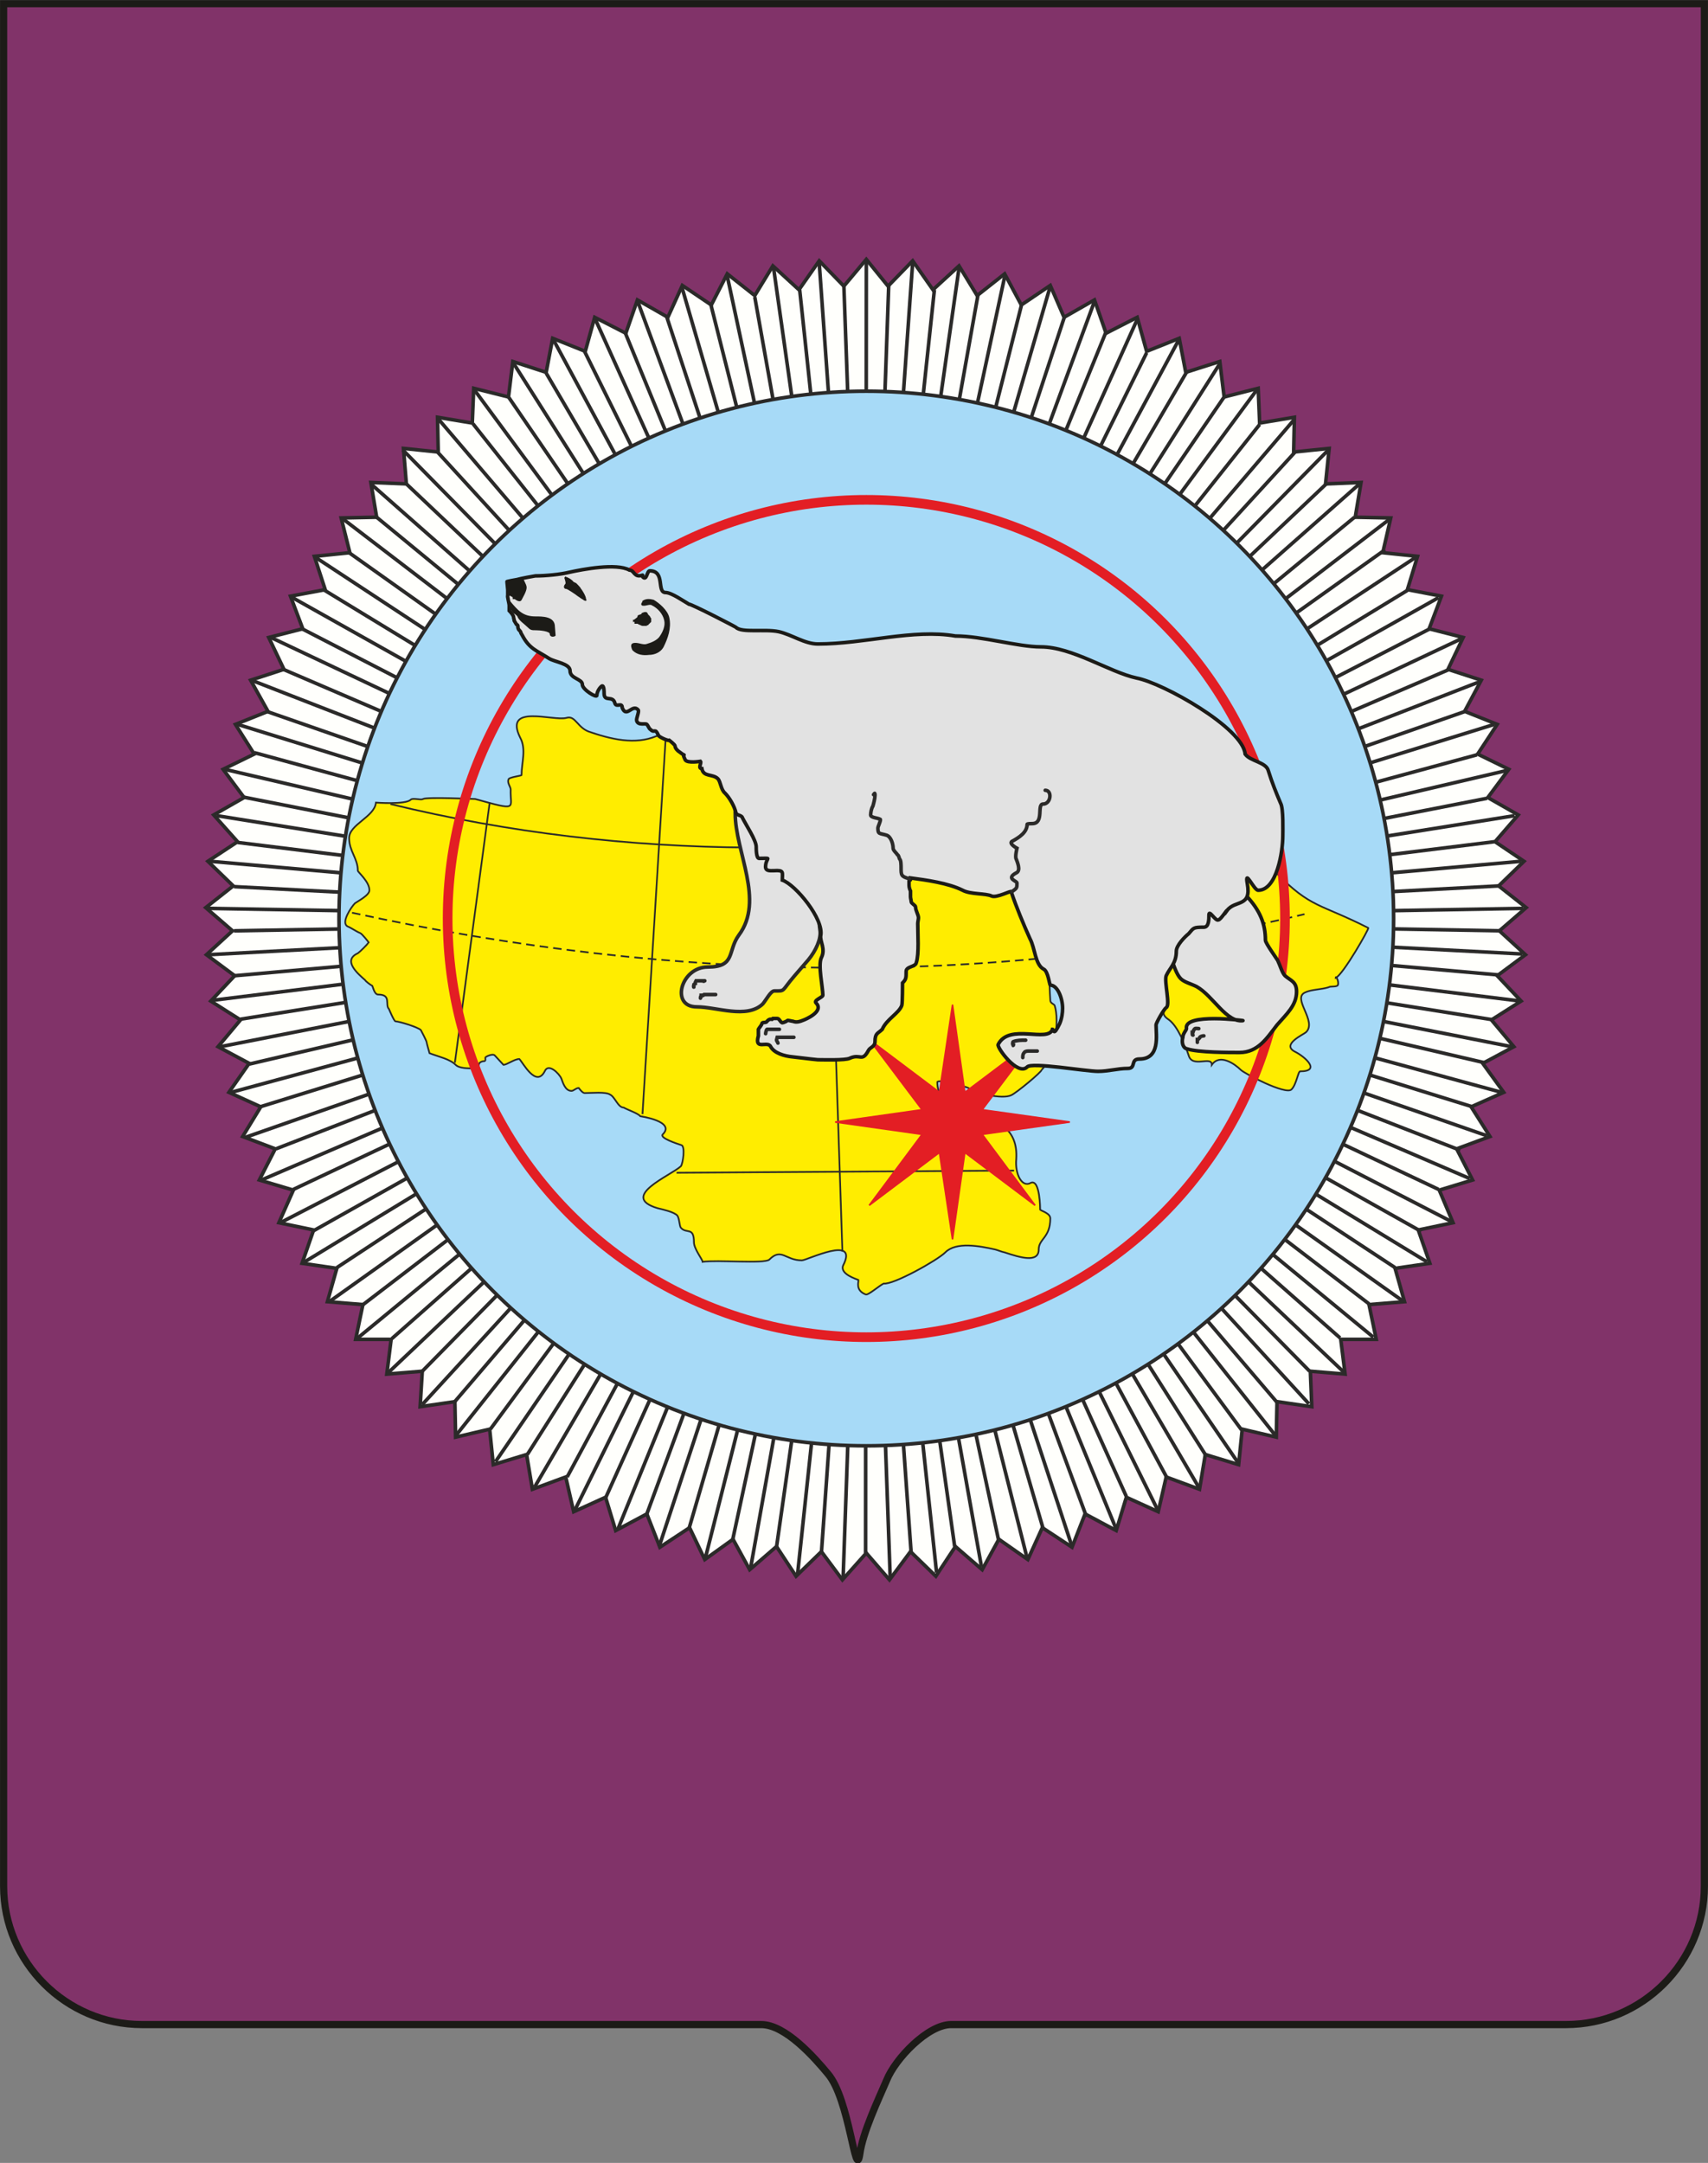 <?xml version="1.0" encoding="UTF-8"?> <svg xmlns="http://www.w3.org/2000/svg" xmlns:xlink="http://www.w3.org/1999/xlink" xml:space="preserve" width="2091px" height="2648px" version="1.1" style="shape-rendering:geometricPrecision; text-rendering:geometricPrecision; image-rendering:optimizeQuality; fill-rule:evenodd; clip-rule:evenodd" viewBox="0 0 2358 2986"><rect x="0" y="0" width="2358" height="2986" fill="#808080" stroke="none"/> <defs> <style type="text/css"> .str95 {stroke:#E31E24;stroke-width:13.319} .str92 {stroke:#2B2A29;stroke-width:2.35} .str93 {stroke:#2B2A29;stroke-width:2.35;stroke-dasharray:11.748 7.049} .str102 {stroke:#1C1B17;stroke-width:2.14} .str94 {stroke:#E31E24;stroke-width:2.14} .str96 {stroke:#1C1B17;stroke-width:2.14} .str104 {stroke:#1C1B17;stroke-width:2.14} .str101 {stroke:#1C1B17;stroke-width:2.14} .str103 {stroke:#1C1B17;stroke-width:2.14} .str100 {stroke:#1C1B17;stroke-width:2.14} .str10 {stroke:#2B2A29;stroke-width:4.956} .str68 {stroke:#2B2A29;stroke-width:4.956} .str55 {stroke:#2B2A29;stroke-width:4.956} .str21 {stroke:#2B2A29;stroke-width:4.956} .str19 {stroke:#2B2A29;stroke-width:4.956} .str78 {stroke:#2B2A29;stroke-width:4.956} .str51 {stroke:#2B2A29;stroke-width:4.956} .str17 {stroke:#2B2A29;stroke-width:4.956} .str36 {stroke:#2B2A29;stroke-width:4.956} .str99 {stroke:#1C1B17;stroke-width:4.956} .str37 {stroke:#2B2A29;stroke-width:4.956} .str57 {stroke:#2B2A29;stroke-width:4.956} .str2 {stroke:#2B2A29;stroke-width:4.956} .str80 {stroke:#2B2A29;stroke-width:4.956} .str79 {stroke:#2B2A29;stroke-width:4.956} .str11 {stroke:#2B2A29;stroke-width:4.956} .str87 {stroke:#2B2A29;stroke-width:4.956} .str13 {stroke:#2B2A29;stroke-width:4.956} .str76 {stroke:#2B2A29;stroke-width:4.956} .str77 {stroke:#2B2A29;stroke-width:4.956} .str12 {stroke:#2B2A29;stroke-width:4.956} .str26 {stroke:#2B2A29;stroke-width:4.956} .str49 {stroke:#2B2A29;stroke-width:4.956} .str88 {stroke:#2B2A29;stroke-width:4.956} .str75 {stroke:#2B2A29;stroke-width:4.956} .str5 {stroke:#2B2A29;stroke-width:4.956} .str42 {stroke:#2B2A29;stroke-width:4.956} .str67 {stroke:#2B2A29;stroke-width:4.956} .str7 {stroke:#2B2A29;stroke-width:4.956} .str59 {stroke:#2B2A29;stroke-width:4.956} .str81 {stroke:#2B2A29;stroke-width:4.956} .str82 {stroke:#2B2A29;stroke-width:4.956} .str9 {stroke:#2B2A29;stroke-width:4.956} .str47 {stroke:#2B2A29;stroke-width:4.956} .str73 {stroke:#2B2A29;stroke-width:4.956} .str43 {stroke:#2B2A29;stroke-width:4.956} .str38 {stroke:#2B2A29;stroke-width:4.956} .str74 {stroke:#2B2A29;stroke-width:4.956} .str54 {stroke:#2B2A29;stroke-width:4.956} .str46 {stroke:#2B2A29;stroke-width:4.956} .str52 {stroke:#2B2A29;stroke-width:4.956} .str61 {stroke:#2B2A29;stroke-width:4.956} .str24 {stroke:#2B2A29;stroke-width:4.956} .str18 {stroke:#2B2A29;stroke-width:4.956} .str56 {stroke:#2B2A29;stroke-width:4.956} .str45 {stroke:#2B2A29;stroke-width:4.956} .str72 {stroke:#2B2A29;stroke-width:4.956} .str62 {stroke:#2B2A29;stroke-width:4.956} .str25 {stroke:#2B2A29;stroke-width:4.956} .str50 {stroke:#2B2A29;stroke-width:4.956} .str39 {stroke:#2B2A29;stroke-width:4.956} .str66 {stroke:#2B2A29;stroke-width:4.956} .str58 {stroke:#2B2A29;stroke-width:4.956} .str22 {stroke:#2B2A29;stroke-width:4.956} .str15 {stroke:#2B2A29;stroke-width:4.956} .str84 {stroke:#2B2A29;stroke-width:4.956} .str71 {stroke:#2B2A29;stroke-width:4.956} .str48 {stroke:#2B2A29;stroke-width:4.956} .str8 {stroke:#2B2A29;stroke-width:4.956} .str63 {stroke:#2B2A29;stroke-width:4.956} .str83 {stroke:#2B2A29;stroke-width:4.956} .str65 {stroke:#2B2A29;stroke-width:4.956} .str89 {stroke:#2B2A29;stroke-width:4.956} .str29 {stroke:#2B2A29;stroke-width:4.956} .str30 {stroke:#2B2A29;stroke-width:4.956} .str60 {stroke:#2B2A29;stroke-width:4.956} .str32 {stroke:#2B2A29;stroke-width:4.956} .str31 {stroke:#2B2A29;stroke-width:4.956} .str3 {stroke:#2B2A29;stroke-width:4.956} .str4 {stroke:#2B2A29;stroke-width:4.956} .str27 {stroke:#2B2A29;stroke-width:4.956} .str23 {stroke:#2B2A29;stroke-width:4.956} .str40 {stroke:#2B2A29;stroke-width:4.956} .str28 {stroke:#2B2A29;stroke-width:4.956} .str33 {stroke:#2B2A29;stroke-width:4.956} .str44 {stroke:#2B2A29;stroke-width:4.956} .str70 {stroke:#2B2A29;stroke-width:4.956} .str86 {stroke:#2B2A29;stroke-width:4.956} .str1 {stroke:#2B2A29;stroke-width:4.956} .str34 {stroke:#2B2A29;stroke-width:4.956} .str16 {stroke:#2B2A29;stroke-width:4.956} .str91 {stroke:#2B2A29;stroke-width:4.956} .str6 {stroke:#2B2A29;stroke-width:4.956} .str35 {stroke:#2B2A29;stroke-width:4.956} .str14 {stroke:#2B2A29;stroke-width:4.956} .str69 {stroke:#2B2A29;stroke-width:4.956} .str20 {stroke:#2B2A29;stroke-width:4.956} .str41 {stroke:#2B2A29;stroke-width:4.956} .str64 {stroke:#2B2A29;stroke-width:4.956} .str90 {stroke:#2B2A29;stroke-width:4.956} .str85 {stroke:#2B2A29;stroke-width:4.956} .str53 {stroke:#2B2A29;stroke-width:4.956} .str0 {stroke:#1C1B17;stroke-width:9.911;stroke-linecap:round} .str105 {stroke:#2B2A29;stroke-width:2.14;stroke-linecap:round} .str106 {stroke:#2B2A29;stroke-width:2.14;stroke-linecap:round} .str112 {stroke:#2B2A29;stroke-width:4.956;stroke-linecap:round} .str107 {stroke:#2B2A29;stroke-width:4.956;stroke-linecap:round} .str113 {stroke:#2B2A29;stroke-width:4.956;stroke-linecap:round} .str109 {stroke:#2B2A29;stroke-width:4.956;stroke-linecap:round} .str114 {stroke:#2B2A29;stroke-width:4.956;stroke-linecap:round} .str98 {stroke:#1C1B17;stroke-width:4.956;stroke-linecap:round} .str116 {stroke:#2B2A29;stroke-width:4.956;stroke-linecap:round} .str108 {stroke:#2B2A29;stroke-width:4.956;stroke-linecap:round} .str97 {stroke:#2B2A29;stroke-width:4.956;stroke-linecap:round} .str115 {stroke:#2B2A29;stroke-width:4.956;stroke-linecap:round} .str110 {stroke:#2B2A29;stroke-width:4.956;stroke-linecap:round} .str111 {stroke:#2B2A29;stroke-width:4.956;stroke-linecap:round} .fil2 {fill:none} .fil4 {fill:#FFED00} .fil5 {fill:#E31E24} .fil0 {fill:#813369} .fil7 {fill:#1C1B17} .fil3 {fill:#A7DAF7} .fil6 {fill:#E2E2E2} .fil1 {fill:#FFFFFC} </style> </defs> <g id="Слой_x0020_1">  <g id="chukotka_coa_n1118.cdr"> <path class="fil0 str0" d="M2353 5l0 2599c0,105 -86,191 -191,191l-849 0c-32,0 -77,47 -89,77 -12,28 -33,72 -37,102 -6,39 -14,-76 -44,-111 -19,-23 -59,-68 -92,-68l-855 0c-105,0 -191,-86 -191,-191l0 -2599 2348 0z"></path> <g> <g> <polygon class="fil1 str1" points="1196,358 1226,395 1260,360 1288,400 1324,367 1349,408 1387,378 1410,421 1450,394 1469,438 1511,414 1527,460 1570,438 1583,485 1628,467 1637,514 1684,499 1690,548 1737,536 1739,584 1787,576 1786,624 1835,619 1830,668 1879,666 1871,714 1920,715 1909,763 1957,768 1943,814 1990,823 1973,868 2020,880 1999,924 2045,939 2022,982 2067,1000 2040,1041 2083,1062 2054,1101 2096,1125 2064,1162 2104,1189 2069,1223 2107,1253 2070,1285 2106,1318 2067,1347 2100,1382 2059,1408 2090,1445 2047,1468 2076,1508 2031,1528 2057,1569 2011,1586 2033,1629 1987,1643 2006,1688 1958,1698 1974,1744 1926,1751 1939,1797 1890,1801 1900,1849 1851,1849 1857,1897 1809,1893 1811,1942 1763,1935 1762,1984 1715,1973 1710,2022 1664,2008 1656,2056 1610,2039 1599,2087 1555,2067 1541,2113 1498,2090 1480,2136 1439,2109 1419,2153 1379,2125 1356,2167 1319,2135 1292,2176 1257,2142 1228,2181 1196,2144 1163,2181 1134,2142 1099,2176 1072,2135 1035,2167 1012,2125 973,2153 952,2109 911,2136 893,2090 850,2113 836,2067 792,2087 781,2039 735,2056 727,2008 681,2022 676,1973 629,1984 628,1935 580,1942 583,1893 534,1897 540,1849 491,1849 501,1801 452,1797 465,1751 417,1744 433,1698 385,1688 405,1643 358,1629 380,1586 335,1569 360,1528 316,1508 344,1468 301,1445 332,1408 291,1382 324,1347 285,1318 321,1285 284,1253 322,1223 287,1189 328,1162 295,1125 337,1101 308,1062 351,1041 325,1000 370,982 346,939 392,924 371,880 418,868 401,823 449,814 434,768 483,763 471,715 520,714 512,666 561,668 557,619 605,624 604,576 652,584 654,536 702,548 708,499 754,514 763,467 808,485 821,438 864,460 880,414 922,438 942,394 982,421 1004,378 1042,408 1067,367 1103,400 1131,360 1165,395 "></polygon> <line class="fil2 str2" x1="1196" y1="361" x2="1195" y2="2144"></line> <line class="fil2 str3" x1="1164" y1="2177" x2="1227" y2="392"></line> <line class="fil2 str4" x1="1165" y1="394" x2="1229" y2="2178"></line> <line class="fil2 str5" x1="1131" y1="363" x2="1258" y2="2145"></line> <line class="fil2 str6" x1="1260" y1="362" x2="1134" y2="2144"></line> <line class="fil2 str7" x1="1104" y1="400" x2="1293" y2="2171"></line> <line class="fil2 str8" x1="1290" y1="400" x2="1101" y2="2174"></line> <line class="fil2 str9" x1="1068" y1="370" x2="1318" y2="2135"></line> <line class="fil2 str10" x1="1042" y1="410" x2="1355" y2="2163"></line> <line class="fil2 str11" x1="1324" y1="370" x2="1072" y2="2136"></line> <line class="fil2 str12" x1="1350" y1="408" x2="1036" y2="2166"></line> <line class="fil2 str13" x1="1004" y1="381" x2="1379" y2="2128"></line> <line class="fil2 str14" x1="981" y1="419" x2="1418" y2="2151"></line> <line class="fil2 str15" x1="1387" y1="382" x2="1011" y2="2128"></line> <line class="fil2 str16" x1="1410" y1="422" x2="974" y2="2150"></line> <line class="fil2 str17" x1="941" y1="395" x2="1440" y2="2110"></line> <line class="fil2 str18" x1="920" y1="436" x2="1480" y2="2135"></line> <line class="fil2 str19" x1="880" y1="415" x2="1500" y2="2094"></line> <line class="fil2 str20" x1="863" y1="459" x2="1541" y2="2111"></line> <line class="fil2 str21" x1="822" y1="441" x2="1555" y2="2066"></line> <line class="fil2 str22" x1="806" y1="483" x2="1598" y2="2084"></line> <line class="fil2 str23" x1="764" y1="469" x2="1611" y2="2040"></line> <line class="fil2 str24" x1="754" y1="515" x2="1656" y2="2055"></line> <line class="fil2 str25" x1="708" y1="500" x2="1664" y2="2008"></line> <line class="fil2 str26" x1="702" y1="548" x2="1709" y2="2019"></line> <line class="fil2 str27" x1="654" y1="537" x2="1714" y2="1974"></line> <line class="fil2 str28" x1="653" y1="585" x2="1761" y2="1982"></line> <line class="fil2 str29" x1="604" y1="577" x2="1763" y2="1936"></line> <line class="fil2 str30" x1="604" y1="624" x2="1807" y2="1938"></line> <line class="fil2 str31" x1="556" y1="621" x2="1808" y2="1893"></line> <line class="fil2 str32" x1="561" y1="668" x2="1856" y2="1895"></line> <line class="fil2 str33" x1="512" y1="668" x2="1850" y2="1847"></line> <line class="fil2 str34" x1="520" y1="714" x2="1896" y2="1846"></line> <line class="fil2 str35" x1="473" y1="716" x2="1890" y2="1800"></line> <line class="fil2 str36" x1="482" y1="763" x2="1938" y2="1797"></line> <line class="fil2 str37" x1="435" y1="769" x2="1926" y2="1750"></line> <line class="fil2 str38" x1="445" y1="813" x2="1970" y2="1742"></line> <line class="fil2 str39" x1="402" y1="824" x2="1962" y2="1700"></line> <line class="fil2 str40" x1="415" y1="867" x2="2003" y2="1686"></line> <line class="fil2 str41" x1="374" y1="880" x2="1986" y2="1642"></line> <line class="fil2 str42" x1="391" y1="924" x2="2029" y2="1627"></line> <line class="fil2 str43" x1="347" y1="939" x2="2016" y2="1588"></line> <line class="fil2 str44" x1="368" y1="982" x2="2053" y2="1568"></line> <line class="fil2 str45" x1="328" y1="1000" x2="2033" y2="1528"></line> <line class="fil2 str46" x1="351" y1="1039" x2="2073" y2="1508"></line> <line class="fil2 str47" x1="310" y1="1062" x2="2049" y2="1467"></line> <line class="fil2 str48" x1="334" y1="1100" x2="2087" y2="1445"></line> <line class="fil2 str49" x1="299" y1="1126" x2="2062" y2="1408"></line> <line class="fil2 str50" x1="328" y1="1163" x2="2099" y2="1382"></line> <line class="fil2 str51" x1="290" y1="1189" x2="2070" y2="1346"></line> <line class="fil2 str52" x1="323" y1="1224" x2="2102" y2="1317"></line> <line class="fil2 str53" x1="286" y1="1254" x2="2073" y2="1285"></line> <line class="fil2 str54" x1="323" y1="1285" x2="2103" y2="1254"></line> <line class="fil2 str55" x1="287" y1="1318" x2="2069" y2="1223"></line> <line class="fil2 str56" x1="324" y1="1347" x2="2100" y2="1189"></line> <line class="fil2 str57" x1="293" y1="1381" x2="2063" y2="1162"></line> <line class="fil2 str58" x1="332" y1="1407" x2="2091" y2="1126"></line> <line class="fil2 str59" x1="304" y1="1445" x2="2053" y2="1102"></line> <line class="fil2 str60" x1="344" y1="1469" x2="2083" y2="1063"></line> <line class="fil2 str61" x1="319" y1="1508" x2="2039" y2="1042"></line> <line class="fil2 str62" x1="359" y1="1528" x2="2063" y2="1000"></line> <line class="fil2 str63" x1="339" y1="1570" x2="2023" y2="982"></line> <line class="fil2 str64" x1="381" y1="1586" x2="2043" y2="941"></line> <line class="fil2 str65" x1="361" y1="1629" x2="2001" y2="924"></line> <line class="fil2 str66" x1="405" y1="1642" x2="2017" y2="882"></line> <line class="fil2 str67" x1="387" y1="1688" x2="1976" y2="867"></line> <line class="fil2 str68" x1="433" y1="1699" x2="1986" y2="825"></line> <line class="fil2 str69" x1="419" y1="1743" x2="1943" y2="815"></line> <line class="fil2 str70" x1="465" y1="1750" x2="1955" y2="769"></line> <line class="fil2 str71" x1="456" y1="1796" x2="1912" y2="759"></line> <line class="fil2 str72" x1="500" y1="1802" x2="1918" y2="717"></line> <line class="fil2 str73" x1="494" y1="1847" x2="1870" y2="714"></line> <line class="fil2 str74" x1="541" y1="1848" x2="1878" y2="667"></line> <line class="fil2 str75" x1="536" y1="1895" x2="1831" y2="668"></line> <line class="fil2 str76" x1="583" y1="1893" x2="1834" y2="621"></line> <line class="fil2 str77" x1="583" y1="1939" x2="1788" y2="624"></line> <line class="fil2 str78" x1="627" y1="1936" x2="1786" y2="580"></line> <line class="fil2 str79" x1="630" y1="1981" x2="1739" y2="586"></line> <line class="fil2 str80" x1="677" y1="1973" x2="1736" y2="537"></line> <line class="fil2 str81" x1="684" y1="2018" x2="1690" y2="548"></line> <line class="fil2 str82" x1="728" y1="2008" x2="1684" y2="502"></line> <line class="fil2 str83" x1="738" y1="2053" x2="1638" y2="514"></line> <line class="fil2 str84" x1="783" y1="2039" x2="1628" y2="468"></line> <line class="fil2 str85" x1="794" y1="2084" x2="1583" y2="487"></line> <line class="fil2 str86" x1="836" y1="2068" x2="1570" y2="441"></line> <line class="fil2 str87" x1="853" y1="2111" x2="1527" y2="458"></line> <line class="fil2 str88" x1="893" y1="2090" x2="1511" y2="416"></line> <line class="fil2 str89" x1="910" y1="2135" x2="1470" y2="436"></line> <line class="fil2 str90" x1="951" y1="2111" x2="1450" y2="395"></line> </g> <circle class="fil3 str91" cx="1196" cy="1268" r="728"></circle> <g> <path class="fil4 str92" d="M1438 1477c18,-18 25,-67 18,-89 -1,-2 -6,-3 -6,-7 -1,-25 -7,-47 30,-58 22,-7 55,3 82,3 7,0 49,49 49,52 0,17 -12,20 3,30 12,9 22,34 27,49 5,18 32,0 32,13 11,-16 32,-1 40,7 5,5 62,35 70,27 7,-7 9,-25 12,-25 29,0 7,-20 -7,-27 -20,-10 12,-24 15,-27 16,-15 -20,-47 -1,-55 8,-4 23,-4 32,-7 3,-2 11,0 13,-3 2,-5 -3,-14 -3,-10 10,-4 47,-69 45,-69 -67,-34 -79,-27 -127,-76 -163,-162 -461,-128 -675,-162l-176 -29c-28,14 -60,9 -95,-3 -19,-5 -21,-24 -34,-20 -18,5 -87,-20 -64,27 9,16 2,35 2,52 0,1 -18,3 -18,6 -2,5 3,10 3,14 -1,26 12,30 -49,13 -1,0 -67,-3 -72,0 -3,2 -14,-2 -17,1 -7,7 -48,4 -48,4 -2,20 -37,30 -37,49 0,18 12,28 12,45 0,2 16,15 16,27 0,7 -16,15 -20,18 -5,5 -20,27 -10,32 5,2 12,7 17,9 3,1 12,13 12,13 -2,3 -12,13 -15,15 -22,10 1,29 10,37 1,2 8,7 10,8 1,2 3,12 8,12 19,0 9,14 15,20 0,0 7,17 9,17 5,0 31,8 35,12 0,0 8,15 8,17 0,1 4,15 4,15 13,5 28,8 36,16 5,5 17,5 27,5 5,0 5,0 5,-5 0,-3 4,-5 7,-5 3,0 2,-3 2,-5 0,-1 10,-6 13,-3 0,0 12,13 12,13 5,0 15,-8 22,-8 5,5 23,40 35,17 5,-12 20,3 23,10 2,5 5,17 14,17 3,0 6,-4 10,-4 0,0 5,7 8,7 10,0 29,-2 35,2 7,3 11,18 19,18 5,3 20,8 23,12 0,0 49,7 31,25 -5,5 20,13 26,15 5,2 2,25 -1,29 -14,13 -86,42 -32,58 8,2 22,5 27,10 3,4 3,15 5,17 8,9 18,-2 18,20 0,9 12,24 12,27 20,-3 85,3 92,-3 17,-17 22,1 45,1 7,0 79,-36 57,7 -5,12 19,19 21,20 1,2 -5,14 10,20 3,2 20,-13 25,-15 13,2 74,-32 85,-43 15,-15 47,-9 69,-4 4,1 8,3 13,4 21,7 47,15 47,-4 0,-15 16,-16 16,-43 0,-7 -12,-10 -14,-12 0,0 0,-43 -13,-37 -12,7 -22,-12 -20,-33 5,-82 -109,-46 -109,-106 0,-5 42,7 43,8 7,7 47,16 59,10 7,-3 42,-32 42,-35z"></path> <g> <line class="fil2 str92" x1="676" y1="1108" x2="628" y2="1467"></line> <line class="fil2 str92" x1="919" y1="1019" x2="887" y2="1538"></line> <line class="fil2 str92" x1="1154" y1="1457" x2="1163" y2="1728"></line> <path class="fil2 str92" d="M539 1110c164,40 331,59 495,60"></path> <path class="fil2 str93" d="M486 1260c451,98 890,104 1315,2"></path> </g> <line class="fil2 str92" x1="934" y1="1619" x2="1400" y2="1616"></line> </g> <polygon class="fil5 str94" points="1315,1387 1332,1508 1429,1435 1356,1532 1477,1549 1356,1566 1429,1664 1332,1591 1315,1711 1297,1591 1200,1664 1273,1566 1153,1549 1273,1532 1200,1435 1297,1508 "></polygon> <circle class="fil2 str95" cx="1196" cy="1268" r="578"></circle> <path class="fil2 str96" d="M1396 1229c7,-3 -2,-11 -2,-16 0,-12 35,-20 4,-29 -14,-4 10,-13 0,-16 -6,-2 12,-15 14,-19 1,-2 9,-8 13,-12 2,-2 4,-8 5,-10 1,-3 16,-15 21,-17 6,-2 0,-13 0,-16"></path> <path class="fil2 str96" d="M1256 1212c-2,-5 -5,-10 -5,-15 -2,-10 -12,-10 -13,-20 -2,-9 -2,-17 -8,-22 -4,-4 -10,-5 -13,-8 -1,0 -7,-18 -7,-20 -2,-8 -4,-13 -4,-23"></path> <path class="fil6 str97" d="M1015 1123c0,53 41,120 5,168 -16,22 -4,44 -43,44 -37,0 -52,55 -15,55 27,0 69,17 91,-4 5,-6 11,-18 16,-18 16,0 9,1 28,-21l19 -22c10,-12 18,-29 16,-41 -4,-26 4,-57 4,-96 0,-59 -120,-135 -121,-65z"></path> <path class="fil6 str98" d="M1720 1236c20,21 27,40 27,62 0,4 16,26 17,28 3,6 6,17 10,21 8,7 16,8 16,22 0,19 -14,31 -27,46 -14,18 -26,38 -52,38 -14,0 -57,0 -72,-5 -6,-1 -8,-9 -6,-16 0,-5 5,-10 5,-12 -4,-22 80,-11 78,-11 -23,3 -41,-34 -64,-47 -8,-4 -17,-6 -22,-11 -10,-10 -19,-49 -19,-65 0,-36 45,-62 77,-62 19,0 22,12 32,12z"></path> <path class="fil6 str99" d="M721 877c10,19 20,21 37,32 8,5 29,7 29,17 0,11 17,11 17,19 0,7 20,19 20,15 0,-5 4,-11 7,-13 3,-1 3,8 3,10 0,13 12,2 15,14 2,6 10,-2 10,6 6,15 14,-6 22,3 2,2 -3,12 -2,15 2,7 12,3 14,5 2,2 3,6 5,7 6,6 6,-3 11,8 0,2 13,8 15,7 0,0 8,6 8,8 0,3 4,7 6,8 13,10 1,-3 8,11 3,5 21,2 21,2 2,2 -4,10 2,10 2,12 15,7 22,14 4,4 4,15 10,20 6,6 13,18 15,27 1,4 8,3 9,7 5,10 19,31 19,40 0,3 0,16 4,16 19,0 10,-2 9,10 -1,8 6,7 11,7 15,-1 12,2 12,13 18,6 58,54 53,77 -1,8 7,18 1,30 -5,10 2,41 2,52 0,3 -14,7 -9,11 11,12 -17,23 -17,23 -5,2 -10,4 -15,2 -1,0 -8,-2 -8,-1 -1,1 -6,3 -7,3 -3,-1 -4,-6 -7,-6 -1,0 -3,0 -4,0 0,0 -2,0 -2,0 -3,2 1,1 -3,1 -3,0 -5,3 -6,4 -2,1 -6,0 -6,2 -1,3 -4,6 -5,8 0,0 0,3 0,4 0,1 0,4 0,5 -6,21 13,6 17,15 5,9 19,13 30,14 10,1 24,3 35,4 7,0 38,1 44,-2 15,-7 17,6 26,-11 2,-4 9,-5 9,-12 0,-12 4,-11 10,-17 6,-14 23,-22 27,-33 1,-3 1,-31 1,-31 5,-5 5,-7 5,-16 0,-7 13,-6 14,-12 4,-12 2,-40 2,-54 0,-2 1,-6 1,-8 0,-4 -4,-10 -4,-15 0,-2 -6,-5 -6,-7 0,-2 -1,-5 -1,-7 0,-1 0,-7 0,-8 -1,-2 -2,-5 -2,-8 0,-1 0,-6 0,-6 0,-1 2,0 2,-2 0,0 0,-2 0,-2 22,3 52,7 72,17 11,6 32,4 40,8 7,3 27,-8 27,-6 7,21 17,45 26,65 7,13 7,36 19,42 6,3 8,22 9,22 10,0 17,18 17,32 0,6 -1,14 -4,21 -9,19 -8,8 -10,8 -6,19 -60,-9 -75,21 -2,4 27,44 40,31 6,-7 81,6 98,6 14,0 27,-4 41,-4 12,0 3,-13 16,-13 29,0 23,-33 23,-47 0,-3 11,-22 14,-24 6,-3 -3,-36 0,-44 5,-11 14,-17 14,-34 0,-8 12,-20 17,-24 7,-8 6,-9 21,-9 7,0 7,-11 7,-17 0,-8 9,9 13,7 4,-1 12,-15 12,-13 11,-15 34,-4 28,-37 -4,-22 9,9 15,9 26,0 34,-54 34,-75 0,-6 1,-38 -3,-45 -6,-14 -12,-29 -17,-45 -3,-12 -25,-13 -32,-23 -3,-36 -113,-98 -150,-105 -37,-8 -89,-43 -132,-43 -32,0 -81,-15 -118,-15 -58,-10 -126,11 -190,11 -18,0 -36,-13 -54,-17 -19,-4 -51,2 -59,-6 -1,-1 -61,-32 -65,-32 -7,-4 -24,-16 -32,-16 -13,0 0,-30 -22,-30 -4,0 -4,15 -10,8 -1,-1 1,-2 0,-2 -12,4 -11,-7 -18,-7 -18,-10 -65,-1 -83,3 -12,3 -33,5 -47,5 -1,0 -22,4 -25,5 -1,0 -16,3 -14,3 0,3 1,8 1,11 0,1 0,8 0,8 -1,1 2,11 2,14 0,2 0,6 0,7 3,3 6,7 6,9 0,1 1,4 1,5 0,0 3,5 3,5 2,1 2,1 2,4 0,1 1,3 1,3 0,0 3,3 3,4 0,1 1,2 2,4z"></path> <path class="fil7 str100" d="M703 830c11,13 18,22 36,22 10,0 26,0 26,13 0,1 1,11 1,12 -1,1 -6,2 -6,-2 0,-5 -16,-6 -20,-6 -6,0 -7,0 -11,-4 -5,-5 -12,-9 -14,-15 0,0 -4,-4 -5,-4 -1,-1 -5,-6 -5,-6 0,0 -2,-7 -2,-10z"></path> <path class="fil7 str101" d="M721 798c0,2 5,9 5,13 0,5 -5,13 -7,17 -2,3 -8,-2 -8,-2 0,0 -2,0 -2,0 0,0 0,-2 -1,-3 -2,0 -3,-2 -5,-2 -2,0 -3,-3 -3,-6 0,-3 -2,-11 2,-13 0,0 3,0 3,0 4,0 10,-4 16,-4z"></path> <path class="fil7 str102" d="M780 797c4,1 9,4 11,7 0,0 4,2 4,2l0 0c0,0 6,6 6,7 1,1 7,10 7,14 0,1 2,2 -1,1 -1,-1 -5,-3 -6,-4 0,0 -3,-2 -3,-2 -1,-1 -14,-10 -16,-10 -4,0 -2,-4 -1,-5 2,-1 0,-7 -1,-10z"></path> <path class="fil7 str103" d="M875 857c0,0 6,-4 6,-5 0,0 0,-2 1,-2 0,0 3,-1 3,-1 1,0 2,-2 2,-2 1,0 2,-1 3,-1 0,0 2,0 2,0 0,0 1,1 1,1 0,0 1,2 1,2 0,0 2,2 2,2 0,0 1,1 1,2 0,0 1,1 1,1 0,0 0,2 0,2l0 1c0,0 0,1 0,1l0 0c0,0 -1,1 -1,1l-1 1c0,0 -1,1 -1,1l-1 0c0,0 0,1 0,1l-2 0c0,0 0,1 0,1 0,0 -2,0 -2,0 -1,0 -3,0 -3,0 -1,0 -4,-2 -5,-2 0,0 -1,-1 -1,-1 0,0 -2,0 -2,0l-1 0c0,0 -1,0 -1,0 0,0 0,-2 0,-2 0,0 -2,-1 -2,-1z"></path> <path class="fil2" d="M890 830c13,0 33,20 31,36 -1,16 -28,34 -40,28"></path> <path class="fil7 str104" d="M888 830c5,-3 10,-2 14,-1 7,4 19,14 21,24 3,14 -2,28 -8,40 -4,7 -12,10 -19,10 -8,1 -16,0 -22,-6 -1,-2 -3,-7 0,-8 6,-2 13,3 19,1 7,-2 14,-5 18,-10 5,-7 9,-16 7,-24 -2,-9 -9,-17 -17,-21 -4,-3 -9,1 -14,0 -2,-1 1,-3 1,-5z"></path> <path class="fil2 str105" d="M972 1356c-1,0 -3,-1 -4,-1 0,0 -1,0 -2,0 0,0 -1,0 -1,0l0 0c0,0 -1,0 -1,0l0 0c0,0 -1,0 -1,0l0 0c0,0 -1,0 -1,0l0 0c0,0 -1,0 -1,0l0 0c0,0 0,0 0,0l-1 0c0,0 0,0 0,0 -1,1 -1,2 -1,2 0,0 0,1 0,1 0,0 0,1 0,2 0,0 0,0 0,0l0 0c0,0 0,1 0,1l0 0c0,1 -1,2 -1,2"></path> <path class="fil2 str106" d="M986 1374c-1,0 -2,0 -3,0 0,0 -1,0 -1,0l-3 0c0,0 -2,-1 -2,-1l-1 0c0,0 0,0 0,0l-1 0c0,0 0,0 0,0l-1 0c0,0 0,0 0,0 -1,0 -2,0 -2,0l0 0c0,0 -1,0 -2,0 0,0 -1,0 -1,0 0,0 -1,1 -1,1 0,0 -1,0 -1,0l0 1c0,0 1,0 1,0 0,0 0,1 0,2 0,0 0,1 -1,1"></path> <path class="fil2 str107" d="M1076 1421c-5,0 -12,0 -17,0 -1,0 -2,5 -2,6"></path> <path class="fil2 str108" d="M1096 1432c-5,0 -10,0 -15,0 -2,0 -5,0 -8,0 0,0 -1,4 -1,4 0,1 2,3 2,4"></path> <path class="fil2 str109" d="M1416 1436c-6,0 -12,0 -17,2 -1,0 -1,3 -1,3 0,0 1,1 1,1 0,0 -1,2 0,1"></path> <path class="fil2 str110" d="M1432 1451c-5,0 -9,0 -13,0 -2,0 -4,1 -4,1 -3,3 -3,5 -3,8"></path> <path class="fil2 str111" d="M1255 1213c-11,-3 -11,-5 -11,-15 0,-3 0,-11 -2,-12 -1,-2 -1,-5 -3,-6 -1,-2 -6,-6 -6,-9 0,-6 -3,-16 -9,-18 -10,-3 -12,-1 -12,-10 0,-2 5,-12 3,-12 -3,-2 -13,-2 -13,-6 0,-3 1,-9 3,-12 1,-3 3,-11 3,-15 0,-3 0,-4 -2,-1"></path> <path class="fil2 str112" d="M1397 1231c7,-5 7,-5 7,-12 0,-3 -16,-6 -1,-14 7,-3 1,-16 0,-19 -2,-3 1,-15 1,-15 0,0 -13,-7 -6,-10 9,-5 20,-12 20,-23 0,-1 6,-1 7,-1 17,0 6,-27 15,-27 11,0 13,-19 3,-19"></path> <path class="fil2 str113" d="M973 1354c-2,0 -6,0 -8,0 0,0 -4,0 -4,0 0,0 -1,2 -1,2l0 1c0,0 0,1 0,1l-2 1c-1,3 0,5 0,3"></path> <path class="fil2 str114" d="M988 1373c-3,0 -6,0 -10,0 -1,0 -3,0 -4,0 0,0 -2,0 -2,0 0,0 -1,1 -1,1l-1 0c0,0 -2,0 -2,0l0 1c0,0 -1,0 -1,3"></path> <path class="fil2 str115" d="M1655 1420c-1,0 -6,-1 -6,1 0,0 -1,1 -1,1 0,0 -1,3 -1,3l-1 0c0,0 0,2 0,2 0,1 0,2 1,2"></path> <path class="fil2 str116" d="M1662 1430c-2,0 -6,1 -6,3l-1 1c0,0 -1,1 -1,1l-1 0c0,0 0,4 0,4"></path> </g> </g> </g> </svg> 